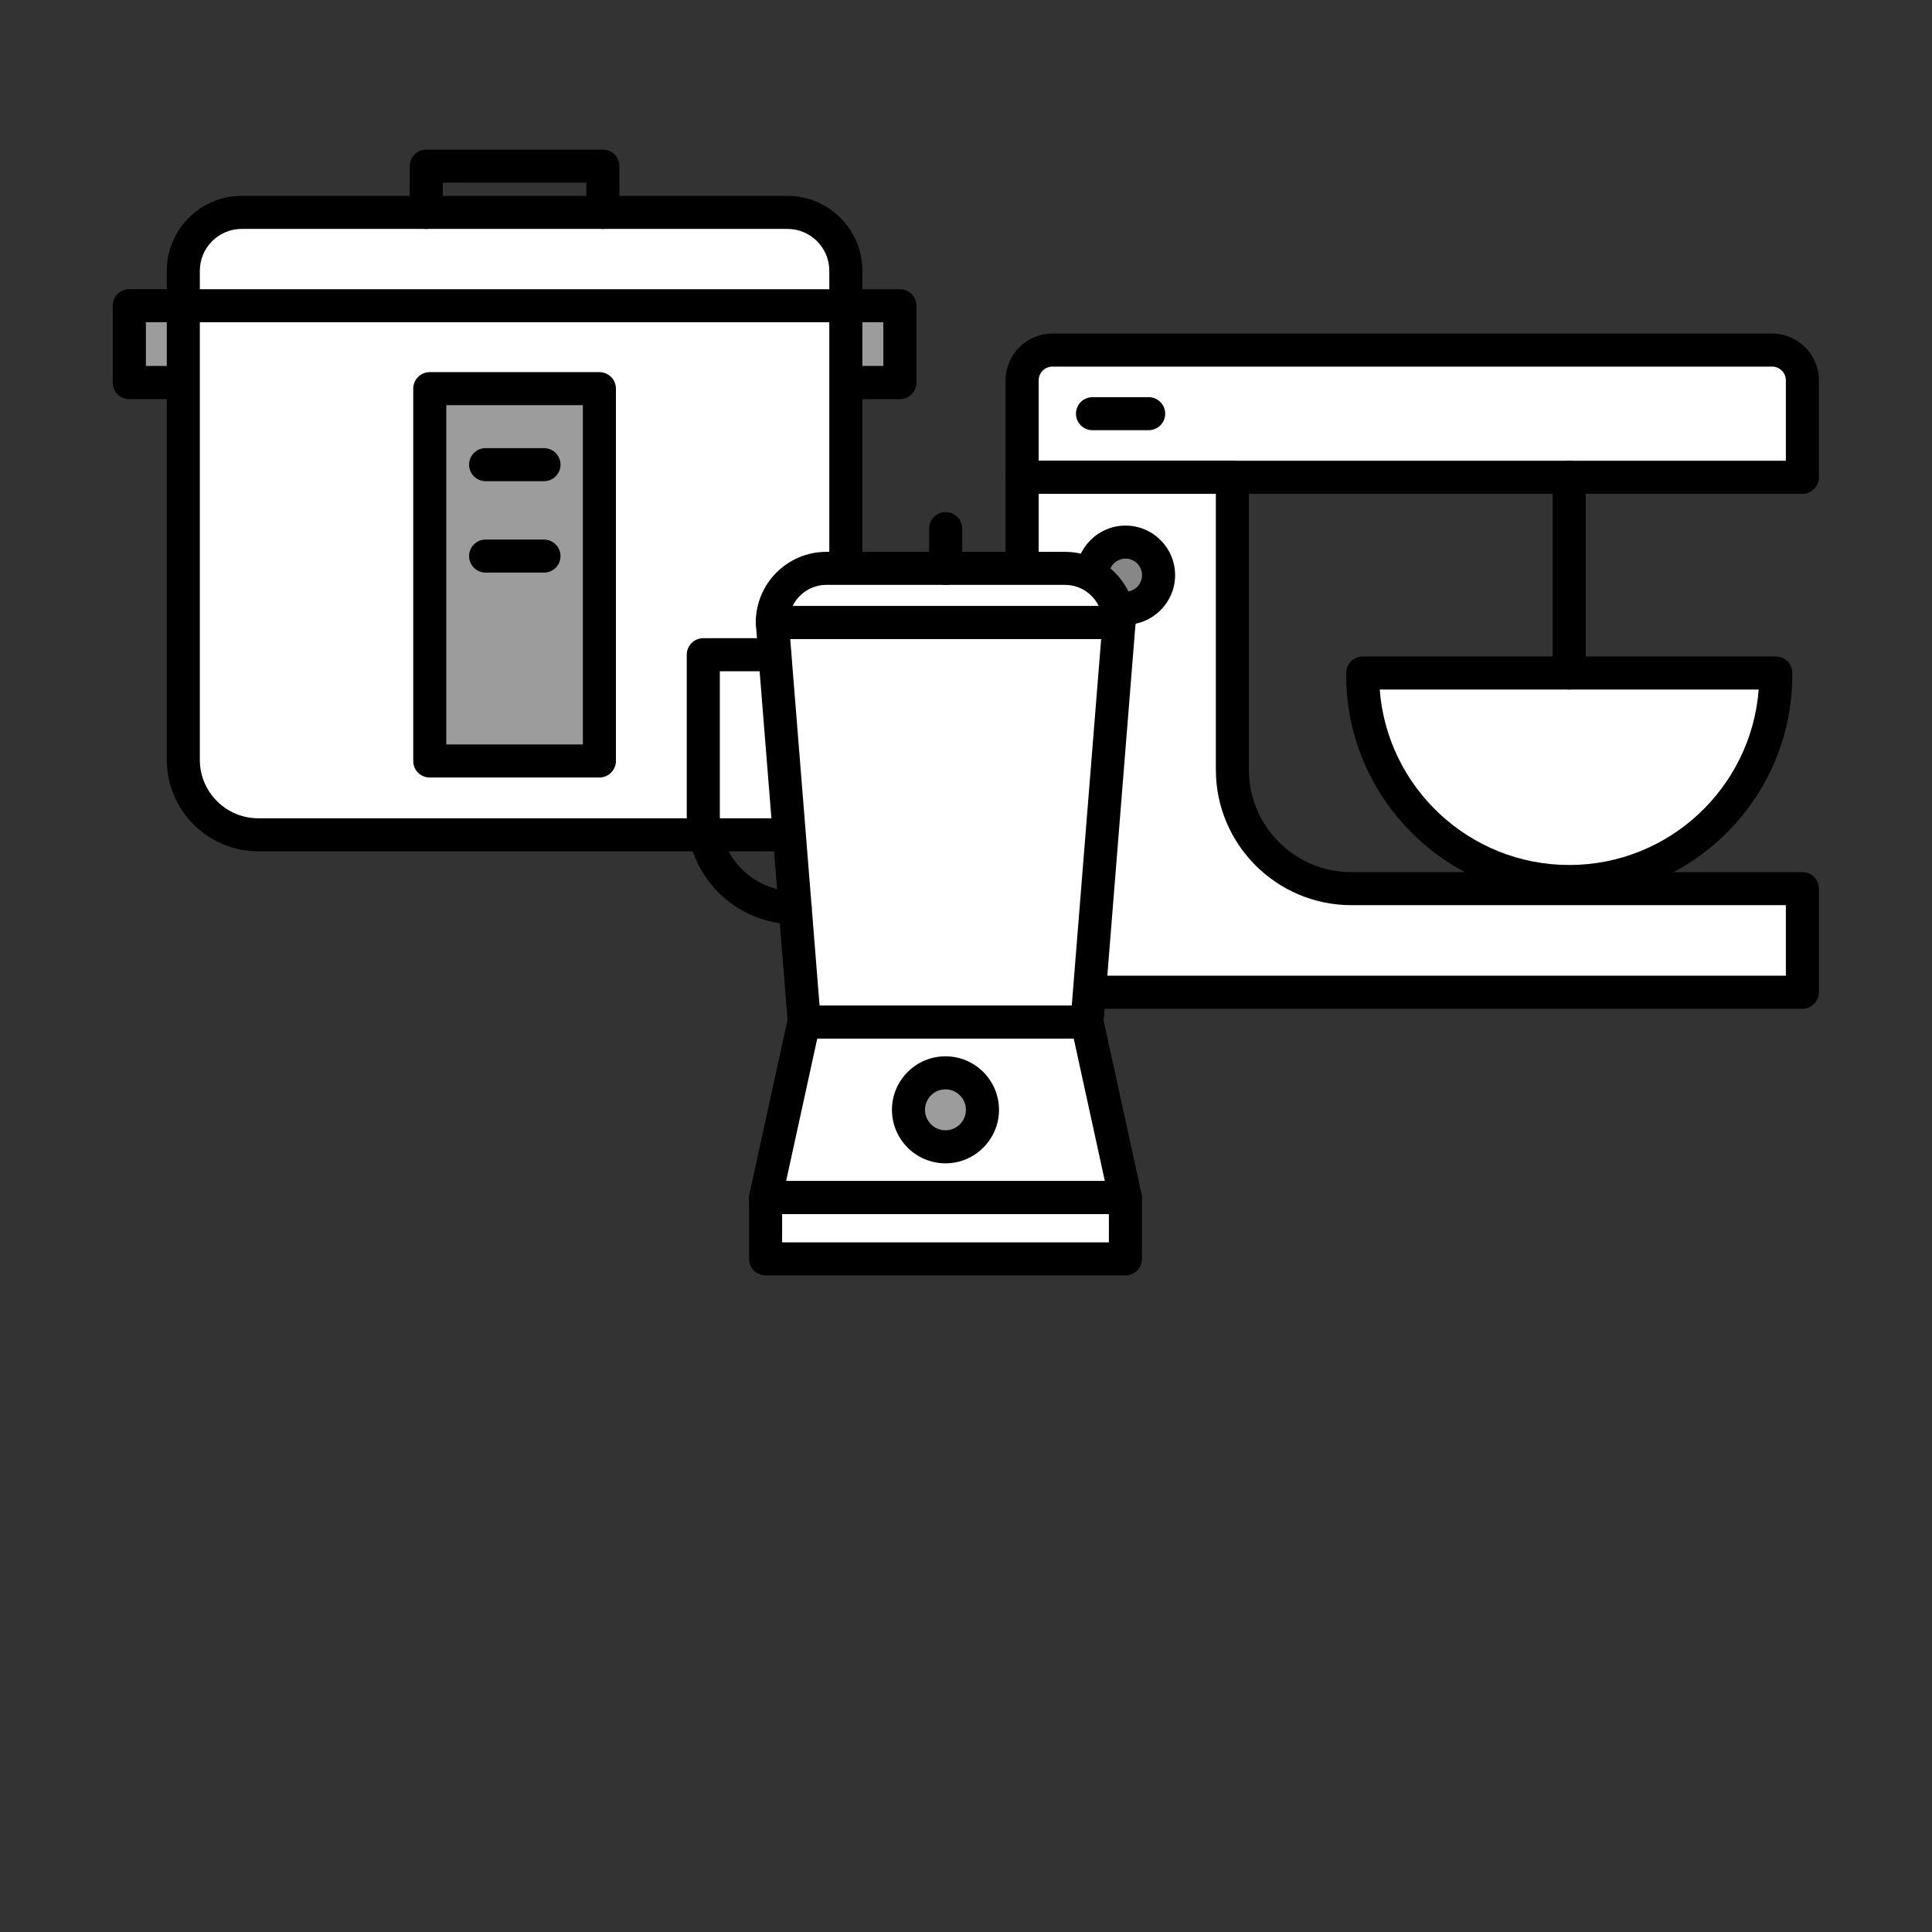 <?xml version="1.0" encoding="utf-8"?>
<!-- Generator: Adobe Illustrator 14.0.0, SVG Export Plug-In . SVG Version: 6.00 Build 43363)  -->
<!DOCTYPE svg PUBLIC "-//W3C//DTD SVG 1.1//EN" "http://www.w3.org/Graphics/SVG/1.1/DTD/svg11.dtd">
<svg version="1.1" id="Layer_1" xmlns="http://www.w3.org/2000/svg" xmlns:xlink="http://www.w3.org/1999/xlink" x="0px" y="0px"
	 width="170px" height="170px" viewBox="0 0 170 170" enable-background="new 0 0 170 170" xml:space="preserve">
<rect x="0" y="0" width="170" height="170" fill="#333333" stroke="none"/>
<g id="XMLID_328_">
	<g id="XMLID_342_">
		<path id="XMLID_344_" d="M158.594,43.451H89.939c-0.803,0-1.456-0.651-1.456-1.453v-8.53c0-2.27,1.849-4.117,4.12-4.117h63.328
			c2.27,0,4.117,1.848,4.117,4.117v8.53C160.049,42.799,159.396,43.451,158.594,43.451z"/>
		<path id="XMLID_343_" fill="#FFFFFF" d="M91.395,40.543h65.746v-7.076c0-0.666-0.541-1.209-1.209-1.209H92.604
			c-0.667,0-1.209,0.543-1.209,1.209V40.543z"/>
	</g>
	<g id="XMLID_339_">
		<path id="XMLID_341_" d="M158.594,88.761H89.939c-0.803,0-1.456-0.65-1.456-1.454v-45.31c0-0.804,0.653-1.454,1.456-1.454h18.498
			c0.805,0,1.455,0.65,1.455,1.454v25.731c0,4.97,4.043,9.013,9.016,9.013h39.686c0.803,0,1.455,0.651,1.455,1.453v9.113
			C160.049,88.111,159.396,88.761,158.594,88.761z"/>
		<path id="XMLID_340_" fill="#FFFFFF" d="M91.395,85.854h65.746v-6.207h-38.232c-6.574,0-11.924-5.345-11.924-11.918V43.451h-15.59
			V85.854z"/>
	</g>
	<g id="XMLID_336_">
		<path id="XMLID_338_" d="M138.078,79.019c-10.822,0-19.627-8.8-19.627-19.624v-0.176c0-0.804,0.65-1.455,1.451-1.455h36.35
			c0.805,0,1.455,0.651,1.455,1.455v0.176C157.707,70.219,148.902,79.019,138.078,79.019z"/>
		<path id="XMLID_337_" fill="#FFFFFF" d="M121.404,60.672c0.656,8.626,7.883,15.44,16.674,15.44s16.018-6.814,16.672-15.44H121.404
			z"/>
	</g>
	<g id="XMLID_334_">
		<path id="XMLID_335_" d="M138.078,60.672c-0.803,0-1.453-0.65-1.453-1.453V41.998c0-0.804,0.65-1.454,1.453-1.454
			s1.455,0.65,1.455,1.454v17.222C139.533,60.022,138.881,60.672,138.078,60.672z"/>
	</g>
	<g id="XMLID_331_">
		<path id="XMLID_333_" d="M99.037,54.969c-2.404,0-4.361-1.956-4.361-4.361c0-2.406,1.957-4.361,4.361-4.361
			s4.363,1.955,4.363,4.361C103.4,53.013,101.441,54.969,99.037,54.969z"/>
		<path id="XMLID_332_" fill="#868786" d="M99.037,49.154c-0.801,0-1.455,0.653-1.455,1.454c0,0.802,0.654,1.453,1.455,1.453
			c0.803,0,1.455-0.651,1.455-1.453C100.492,49.807,99.84,49.154,99.037,49.154z"/>
	</g>
	<g id="XMLID_329_">
		<path id="XMLID_330_" d="M101.072,37.854h-4.941c-0.805,0-1.455-0.65-1.455-1.453s0.65-1.453,1.455-1.453h4.941
			c0.805,0,1.455,0.65,1.455,1.453S101.877,37.854,101.072,37.854z"/>
	</g>
</g>
<g>
	<g id="XMLID_325_">
		<polyline id="XMLID_327_" fill="#9C9C9C" points="74.427,32.21 77.73,32.21 77.73,28.356 74.427,28.356 		"/>
		<path id="XMLID_326_" d="M74.427,25.448h4.757c0.803,0,1.454,0.651,1.454,1.455v6.762c0,0.803-0.651,1.455-1.454,1.455h-4.757
			c-0.802,0-1.455-0.652-1.455-1.455c0-0.804,0.653-1.454,1.455-1.454h3.303v-3.854h-3.303c-0.802,0-1.455-0.651-1.455-1.455
			C72.972,26.1,73.625,25.448,74.427,25.448z"/>
	</g>
	<g id="XMLID_306_">
		<g id="XMLID_322_">
			<polyline id="XMLID_324_" fill="#9C9C9C" points="16.131,28.356 12.827,28.356 12.827,32.21 16.131,32.21 			"/>
			<path id="XMLID_323_" d="M16.131,35.12h-4.758c-0.803,0-1.454-0.652-1.454-1.455v-6.762c0-0.804,0.651-1.455,1.454-1.455h4.758
				c0.803,0,1.453,0.651,1.453,1.455c0,0.803-0.65,1.453-1.453,1.453h-3.304v3.854h3.304c0.803,0,1.453,0.651,1.453,1.454
				S16.934,35.12,16.131,35.12z"/>
		</g>
		<g id="XMLID_319_">
			<path id="XMLID_321_" d="M67.835,74.907H22.722c-4.436,0-8.045-3.607-8.045-8.044v-39.96c0-0.804,0.651-1.455,1.454-1.455h58.296
				c0.804,0,1.454,0.651,1.454,1.455v39.96C75.881,71.299,72.272,74.907,67.835,74.907z"/>
			<path id="XMLID_320_" fill="#FFFFFF" d="M17.584,28.356v38.507c0,2.833,2.305,5.138,5.138,5.138h45.113
				c2.833,0,5.137-2.305,5.137-5.138V28.356H17.584z"/>
		</g>
		<g id="XMLID_316_">
			<path id="XMLID_318_" d="M74.427,28.356H16.131c-0.803,0-1.454-0.65-1.454-1.453v-3.076c0-3.635,2.957-6.592,6.591-6.592h48.021
				c3.635,0,6.592,2.957,6.592,6.592v3.076C75.881,27.706,75.23,28.356,74.427,28.356z"/>
			<path id="XMLID_317_" fill="#FFFFFF" d="M17.584,25.448h55.388v-1.621c0-2.031-1.652-3.684-3.683-3.684H21.268
				c-2.032,0-3.684,1.652-3.684,3.684V25.448z"/>
		</g>
		<g id="XMLID_313_">
			<path id="XMLID_315_" d="M52.743,68.414H37.815c-0.803,0-1.454-0.649-1.454-1.453V34.198c0-0.804,0.65-1.454,1.454-1.454h14.928
				c0.802,0,1.453,0.65,1.453,1.454V66.96C54.195,67.764,53.545,68.414,52.743,68.414z"/>
			<rect id="XMLID_314_" x="39.269" y="35.651" fill="#9C9C9C" width="12.019" height="29.855"/>
		</g>
		<g id="XMLID_311_">
			<path id="XMLID_312_" d="M47.867,42.34H42.73c-0.803,0-1.454-0.651-1.454-1.455c0-0.803,0.651-1.453,1.454-1.453h5.137
				c0.803,0,1.454,0.65,1.454,1.453C49.321,41.689,48.67,42.34,47.867,42.34z"/>
		</g>
		<g id="XMLID_309_">
			<path id="XMLID_310_" d="M47.867,50.385H42.73c-0.803,0-1.454-0.651-1.454-1.454c0-0.804,0.651-1.454,1.454-1.454h5.137
				c0.803,0,1.454,0.65,1.454,1.454C49.321,49.734,48.67,50.385,47.867,50.385z"/>
		</g>
		<g id="XMLID_307_">
			<path id="XMLID_308_" d="M53.047,20.143c-0.803,0-1.454-0.65-1.454-1.455v-2.615H38.964v2.615c0,0.805-0.651,1.455-1.454,1.455
				c-0.803,0-1.454-0.65-1.454-1.455v-4.07c0-0.803,0.651-1.454,1.454-1.454h15.537c0.803,0,1.454,0.651,1.454,1.454v4.07
				C54.5,19.493,53.85,20.143,53.047,20.143z"/>
		</g>
	</g>
</g>
<g id="XMLID_156_">
	<g id="XMLID_181_">
		<path id="XMLID_188_" d="M66.233,106.29c-0.275-0.342-0.383-0.792-0.289-1.222l3.377-15.447c0.146-0.667,0.736-1.144,1.42-1.144
			H95.65c0.684,0,1.274,0.477,1.42,1.144l3.377,15.447c0.094,0.43-0.012,0.88-0.287,1.222c-0.277,0.343-0.693,0.543-1.133,0.543
			H67.366C66.925,106.833,66.509,106.632,66.233,106.29z"/>
		<polygon id="XMLID_184_" fill="#FFFFFF" points="94.479,91.385 71.912,91.385 69.172,103.924 97.219,103.924 		"/>
	</g>
	<g id="XMLID_172_">
		<path id="XMLID_178_" d="M69.324,90.047l-2.818-35.16c-0.031-0.404,0.105-0.804,0.381-1.103c0.276-0.298,0.662-0.468,1.068-0.468
			h30.512c0.406,0,0.793,0.17,1.068,0.468c0.275,0.299,0.414,0.698,0.381,1.103L97.1,90.047c-0.06,0.756-0.691,1.338-1.449,1.338
			H70.773C70.015,91.385,69.385,90.803,69.324,90.047z"/>
		<polygon id="XMLID_175_" fill="#FFFFFF" points="96.893,56.225 69.532,56.225 72.115,88.477 94.307,88.477 		"/>
	</g>
	<g id="XMLID_167_">
		<path id="XMLID_169_" d="M78.485,97.655c0-2.596,2.111-4.708,4.708-4.708s4.711,2.112,4.711,4.708s-2.114,4.709-4.711,4.709
			S78.485,100.25,78.485,97.655z"/>
		<circle id="XMLID_168_" fill="#9C9C9C" cx="83.192" cy="97.655" r="1.801"/>
	</g>
	<g id="XMLID_164_">
		<path id="XMLID_166_" d="M66.501,54.771c0-3.427,2.788-6.214,6.214-6.214h20.991c3.427,0,6.216,2.787,6.216,6.214
			c0,0.803-0.652,1.454-1.455,1.454H67.955C67.153,56.225,66.501,55.574,66.501,54.771z"/>
		<path id="XMLID_165_" fill="#FFFFFF" d="M93.706,51.464H72.715c-1.3,0-2.429,0.756-2.969,1.853h26.931
			C96.137,52.22,95.009,51.464,93.706,51.464z"/>
	</g>
	<g id="XMLID_162_">
		<path id="XMLID_163_" d="M83.208,51.464c0.804,0,1.454-0.651,1.454-1.453v-3.498c0-0.804-0.65-1.454-1.454-1.454
			c-0.802,0-1.453,0.65-1.453,1.454v3.498C81.755,50.813,82.405,51.464,83.208,51.464z"/>
	</g>
	<g id="XMLID_160_">
		<path id="XMLID_161_" d="M69.967,81.332c0.804,0,1.454-0.651,1.454-1.452c0-0.804-0.65-1.454-1.454-1.454
			c-3.656,0-6.629-2.973-6.629-6.625V59.063h4.845c0.803,0,1.454-0.652,1.454-1.454c0-0.804-0.651-1.454-1.454-1.454h-6.3
			c-0.803,0-1.454,0.65-1.454,1.454v14.192C60.43,77.056,64.708,81.332,69.967,81.332z"/>
	</g>
	<g id="XMLID_157_">
		<path id="XMLID_159_" d="M65.912,110.77v-5.393c0-0.803,0.65-1.453,1.454-1.453h31.662c0.803,0,1.453,0.65,1.453,1.453v5.393
			c0,0.803-0.65,1.454-1.453,1.454H67.366C66.562,112.224,65.912,111.573,65.912,110.77z"/>
		<rect id="XMLID_158_" x="68.82" y="106.833" fill="#FFFFFF" width="28.752" height="2.484"/>
	</g>
</g>
</svg>
